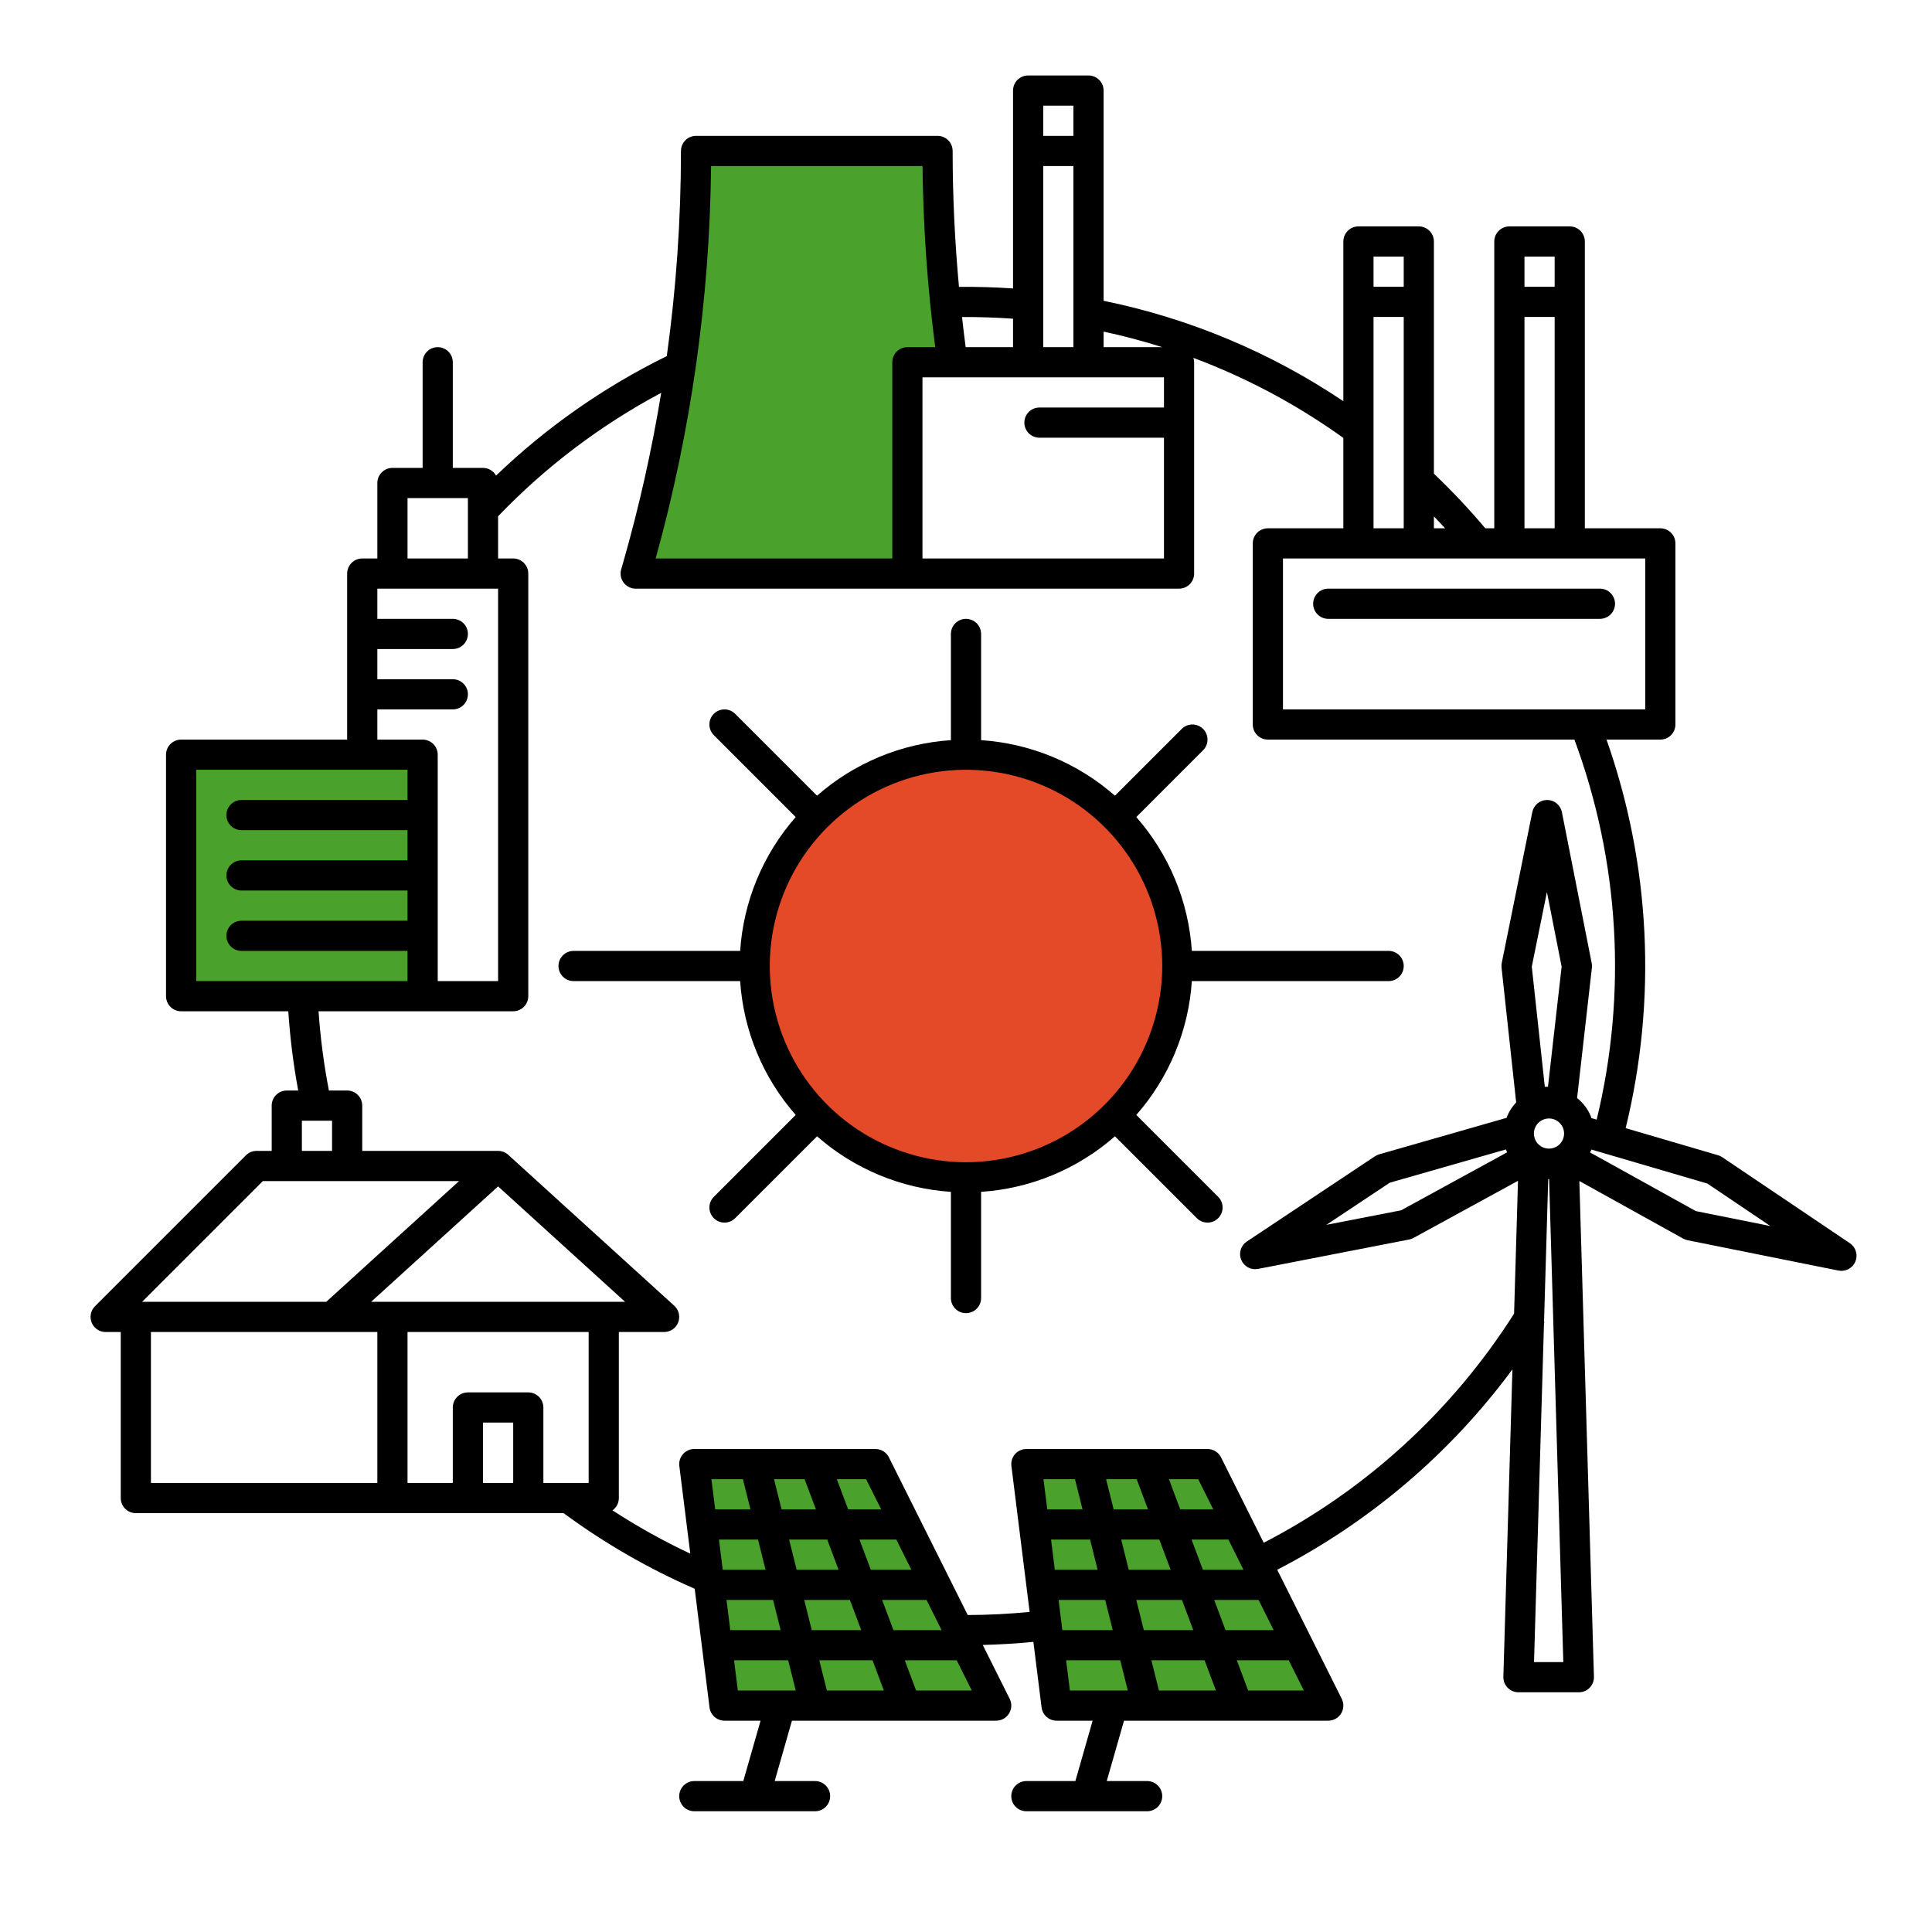 <svg width="108" height="108" viewBox="0 0 108 108" fill="none" xmlns="http://www.w3.org/2000/svg">
<path d="M38.717 8.151L52.217 8.66L52.726 19.358L51.198 20.632L50.689 31.585L36.425 31.84L38.462 20.123L38.717 8.151Z" fill="#4AA22C"/>
<path d="M57.057 81.509H67.755L71.83 89.66L74.377 95.264H58.84L58.33 90.424L57.057 81.509Z" fill="#4AA22C"/>
<path d="M38.208 81.509H48.906L52.981 89.66L55.528 95.264H39.991L39.481 90.424L38.208 81.509Z" fill="#4AA22C"/>
<path d="M10.443 42.283L23.943 42.568L23.689 47.632V49.67V55.274H10.189V48.977L10.443 42.283Z" fill="#4AA22C"/>
<circle cx="54" cy="54" r="11.207" fill="#E44A27"/>
<path d="M74.25 34.594H89.438C89.661 34.594 89.876 34.505 90.034 34.347C90.192 34.188 90.281 33.974 90.281 33.75C90.281 33.526 90.192 33.312 90.034 33.153C89.876 32.995 89.661 32.906 89.438 32.906H74.25C74.026 32.906 73.812 32.995 73.653 33.153C73.495 33.312 73.406 33.526 73.406 33.75C73.406 33.974 73.495 34.188 73.653 34.347C73.812 34.505 74.026 34.594 74.25 34.594Z" fill="black"/>
<path d="M103.409 69.497L96.274 64.688C96.202 64.639 96.123 64.602 96.04 64.578L90.875 63.064C92.636 55.874 92.264 48.326 89.806 41.344H92.812C93.036 41.344 93.251 41.255 93.409 41.097C93.567 40.938 93.656 40.724 93.656 40.5V30.375C93.656 30.151 93.567 29.937 93.409 29.778C93.251 29.62 93.036 29.531 92.812 29.531H88.594V13.5C88.594 13.276 88.505 13.062 88.347 12.903C88.188 12.745 87.974 12.656 87.75 12.656H84.375C84.151 12.656 83.937 12.745 83.778 12.903C83.62 13.062 83.531 13.276 83.531 13.5V29.531H83.029C82.127 28.463 81.169 27.444 80.156 26.48V13.5C80.156 13.276 80.067 13.062 79.909 12.903C79.751 12.745 79.536 12.656 79.312 12.656H75.938C75.714 12.656 75.499 12.745 75.341 12.903C75.183 13.062 75.094 13.276 75.094 13.5V22.428C71.036 19.7 66.483 17.793 61.692 16.814V5.062C61.692 4.839 61.603 4.624 61.444 4.466C61.286 4.308 61.072 4.219 60.848 4.219H57.473C57.249 4.219 57.035 4.308 56.876 4.466C56.718 4.624 56.629 4.839 56.629 5.062V16.125C55.627 16.056 54.615 16.027 53.607 16.037C53.375 13.506 53.253 10.963 53.253 8.438C53.253 8.214 53.164 7.999 53.006 7.841C52.848 7.683 52.633 7.594 52.41 7.594H38.91C38.686 7.594 38.471 7.683 38.313 7.841C38.155 7.999 38.066 8.214 38.066 8.438C38.066 12.274 37.801 16.107 37.274 19.907C33.768 21.628 30.548 23.881 27.731 26.586C27.658 26.456 27.552 26.348 27.424 26.272C27.295 26.197 27.149 26.157 27 26.156H25.312V20.25C25.312 20.026 25.224 19.812 25.065 19.653C24.907 19.495 24.692 19.406 24.469 19.406C24.245 19.406 24.03 19.495 23.872 19.653C23.714 19.812 23.625 20.026 23.625 20.25V26.156H21.938C21.714 26.156 21.499 26.245 21.341 26.403C21.183 26.562 21.094 26.776 21.094 27V31.219H20.25C20.026 31.219 19.812 31.308 19.653 31.466C19.495 31.624 19.406 31.839 19.406 32.062V41.344H10.125C9.901 41.344 9.687 41.433 9.528 41.591C9.37 41.749 9.281 41.964 9.281 42.188V55.688C9.281 55.911 9.37 56.126 9.528 56.284C9.687 56.442 9.901 56.531 10.125 56.531H16.116C16.214 58.017 16.399 59.496 16.67 60.961H16.031C15.807 60.961 15.593 61.05 15.435 61.208C15.276 61.366 15.188 61.581 15.188 61.805V64.336H14.344C14.233 64.336 14.123 64.358 14.021 64.4C13.918 64.442 13.825 64.505 13.747 64.583L5.309 73.02C5.191 73.138 5.111 73.289 5.078 73.453C5.046 73.616 5.063 73.786 5.126 73.94C5.19 74.094 5.299 74.226 5.437 74.319C5.576 74.412 5.739 74.461 5.906 74.461H6.75V83.742C6.75 83.966 6.839 84.181 6.997 84.339C7.155 84.497 7.37 84.586 7.594 84.586H31.506C33.783 86.264 36.241 87.682 38.834 88.813L39.663 95.448C39.688 95.652 39.788 95.84 39.942 95.976C40.096 96.112 40.294 96.187 40.5 96.188H42.516L41.551 99.562H38.812C38.589 99.562 38.374 99.651 38.216 99.81C38.058 99.968 37.969 100.182 37.969 100.406C37.969 100.63 38.058 100.845 38.216 101.003C38.374 101.161 38.589 101.25 38.812 101.25H45.562C45.786 101.25 46.001 101.161 46.159 101.003C46.317 100.845 46.406 100.63 46.406 100.406C46.406 100.182 46.317 99.968 46.159 99.81C46.001 99.651 45.786 99.562 45.562 99.562H43.306L44.27 96.188H55.688C55.831 96.188 55.973 96.151 56.098 96.081C56.224 96.011 56.33 95.91 56.405 95.787C56.481 95.665 56.524 95.525 56.531 95.382C56.537 95.238 56.507 95.095 56.442 94.966L54.936 91.954C55.883 91.931 56.829 91.873 57.767 91.781L58.225 95.448C58.251 95.652 58.35 95.84 58.504 95.976C58.658 96.112 58.857 96.188 59.062 96.188H61.078L60.114 99.562H57.375C57.151 99.562 56.937 99.651 56.778 99.81C56.62 99.968 56.531 100.182 56.531 100.406C56.531 100.63 56.62 100.845 56.778 101.003C56.937 101.161 57.151 101.25 57.375 101.25H64.125C64.349 101.25 64.563 101.161 64.722 101.003C64.88 100.845 64.969 100.63 64.969 100.406C64.969 100.182 64.88 99.968 64.722 99.81C64.563 99.651 64.349 99.562 64.125 99.562H61.868L62.833 96.188H74.25C74.394 96.188 74.535 96.151 74.661 96.081C74.787 96.011 74.892 95.91 74.968 95.787C75.043 95.665 75.087 95.525 75.093 95.382C75.099 95.238 75.069 95.095 75.005 94.966L71.397 87.75C76.581 85.075 81.08 81.242 84.545 76.549L84.039 93.732C84.036 93.845 84.055 93.957 84.096 94.062C84.137 94.168 84.199 94.263 84.277 94.344C84.356 94.426 84.45 94.49 84.554 94.534C84.658 94.578 84.77 94.6 84.883 94.6H88.258C88.371 94.6 88.483 94.578 88.587 94.534C88.691 94.49 88.785 94.426 88.864 94.344C88.942 94.263 89.004 94.168 89.045 94.062C89.086 93.957 89.105 93.845 89.102 93.732L88.287 66.019L94.092 69.24C94.168 69.282 94.25 69.312 94.335 69.329L102.771 71.025C102.962 71.063 103.161 71.034 103.333 70.943C103.506 70.852 103.641 70.703 103.716 70.523C103.792 70.343 103.802 70.142 103.746 69.955C103.69 69.769 103.571 69.607 103.409 69.498V69.497ZM85.219 14.344H86.906V16.031H85.219V14.344ZM85.219 17.719H86.906V29.531H85.219V17.719ZM91.969 31.219V39.656H71.719V31.219H91.969ZM80.783 29.531H80.156V28.863C80.367 29.084 80.576 29.306 80.783 29.531ZM76.781 14.344H78.469V16.031H76.781V14.344ZM76.781 17.719H78.469V29.531H76.781V17.719ZM64.972 19.406H61.692V18.537C62.804 18.776 63.897 19.066 64.972 19.406ZM58.317 5.906H60.004V7.594H58.317V5.906ZM58.317 9.281H60.004V19.406H58.317V9.281ZM56.629 17.816V19.406H53.981C53.907 18.846 53.84 18.285 53.778 17.722C54.729 17.717 55.684 17.749 56.629 17.816ZM65.067 21.094V22.781H58.106C57.882 22.781 57.667 22.87 57.509 23.028C57.351 23.187 57.262 23.401 57.262 23.625C57.262 23.849 57.351 24.063 57.509 24.222C57.667 24.38 57.882 24.469 58.106 24.469H65.067V31.219H51.567V21.094H65.067ZM39.749 9.281H51.57C51.606 12.667 51.843 16.048 52.279 19.406H50.723C50.499 19.406 50.285 19.495 50.126 19.653C49.968 19.812 49.879 20.026 49.879 20.25V31.219H36.652C38.635 24.072 39.676 16.697 39.749 9.281ZM22.781 27.844H26.156V31.219H22.781V27.844ZM21.094 39.656H25.312C25.536 39.656 25.751 39.567 25.909 39.409C26.067 39.251 26.156 39.036 26.156 38.812C26.156 38.589 26.067 38.374 25.909 38.216C25.751 38.058 25.536 37.969 25.312 37.969H21.094V36.281H25.312C25.536 36.281 25.751 36.192 25.909 36.034C26.067 35.876 26.156 35.661 26.156 35.438C26.156 35.214 26.067 34.999 25.909 34.841C25.751 34.683 25.536 34.594 25.312 34.594H21.094V32.906H27.844V54.844H24.469V42.188C24.469 41.964 24.38 41.749 24.222 41.591C24.063 41.433 23.849 41.344 23.625 41.344H21.094V39.656ZM10.969 43.031H22.781V44.719H13.5C13.276 44.719 13.062 44.808 12.903 44.966C12.745 45.124 12.656 45.339 12.656 45.562C12.656 45.786 12.745 46.001 12.903 46.159C13.062 46.317 13.276 46.406 13.5 46.406H22.781V48.094H13.5C13.276 48.094 13.062 48.183 12.903 48.341C12.745 48.499 12.656 48.714 12.656 48.938C12.656 49.161 12.745 49.376 12.903 49.534C13.062 49.692 13.276 49.781 13.5 49.781H22.781V51.469H13.5C13.276 51.469 13.062 51.558 12.903 51.716C12.745 51.874 12.656 52.089 12.656 52.312C12.656 52.536 12.745 52.751 12.903 52.909C13.062 53.067 13.276 53.156 13.5 53.156H22.781V54.844H10.969V43.031ZM18.562 62.648V64.336H16.875V62.648H18.562ZM14.693 66.023H25.662L18.237 72.773H7.943L14.693 66.023ZM27.844 66.32L34.943 72.773H20.745L27.844 66.32ZM21.094 82.898H8.437V74.461H21.094V82.898ZM28.688 82.898H27V79.523H28.688V82.898ZM29.531 77.836H26.156C25.933 77.836 25.718 77.925 25.56 78.083C25.401 78.241 25.312 78.456 25.312 78.68V82.898H22.781V74.461H32.906V82.898H30.375V78.68C30.375 78.456 30.286 78.241 30.128 78.083C29.97 77.925 29.755 77.836 29.531 77.836ZM39.768 82.688H41.529L41.951 84.375H39.979L39.768 82.688ZM40.401 87.75L40.19 86.062H42.373L42.794 87.75H40.401ZM40.612 89.438H43.216L43.638 91.125H40.823L40.612 89.438ZM43.268 82.688H44.978L45.611 84.375H43.69L43.268 82.688ZM41.245 94.5L41.034 92.812H44.06L44.482 94.5H41.245ZM44.112 86.062H46.243L46.876 87.75H44.534L44.112 86.062ZM47.413 84.375L46.78 82.688H48.416L49.26 84.375H47.413ZM50.104 86.062L50.947 87.75H48.678L48.046 86.062H50.104ZM44.957 89.438H47.51L48.143 91.125H45.377L44.957 89.438ZM46.222 94.5L45.8 92.812H48.776L49.408 94.5H46.222ZM49.312 89.438H51.792L52.636 91.125H49.944L49.312 89.438ZM51.211 94.5L50.578 92.812H53.48L54.323 94.5H51.211ZM58.332 82.688H60.092L60.514 84.375H58.543L58.332 82.688ZM58.965 87.75L58.754 86.062H60.936L61.358 87.75H58.965ZM59.176 89.438H61.78L62.202 91.125H59.385L59.176 89.438ZM61.832 82.688H63.541L64.174 84.375H62.254L61.832 82.688ZM59.808 94.5L59.597 92.812H62.623L63.045 94.5H59.808ZM62.675 86.062H64.807L65.44 87.75H63.096L62.675 86.062ZM65.976 84.375L65.344 82.688H66.98L67.823 84.375H65.976ZM68.667 86.062L69.511 87.75H67.241L66.608 86.062H68.667ZM63.519 89.438H66.073L66.705 91.125H63.94L63.519 89.438ZM64.785 94.5L64.363 92.812H67.338L67.971 94.5H64.785ZM67.875 89.438H70.355L71.198 91.125H68.507L67.875 89.438ZM72.886 94.5H69.772L69.139 92.812H72.041L72.886 94.5ZM85.753 92.912L86.311 73.95C86.32 73.935 86.33 73.921 86.34 73.906L86.313 73.889L86.547 65.912H86.596L87.39 92.912H85.753ZM87.368 63.691C87.293 63.871 87.157 64.02 86.985 64.111C86.812 64.203 86.613 64.231 86.422 64.193C86.231 64.154 86.059 64.05 85.935 63.899C85.812 63.747 85.745 63.558 85.746 63.363C85.746 63.168 85.814 62.979 85.939 62.828C86.063 62.678 86.236 62.575 86.427 62.538C86.619 62.5 86.818 62.53 86.99 62.623C87.161 62.715 87.296 62.865 87.37 63.045C87.412 63.148 87.434 63.258 87.433 63.368C87.433 63.479 87.41 63.589 87.367 63.691H87.368ZM85.628 54.035L86.474 49.865L87.296 54.039L86.533 60.75H86.356L85.628 54.035ZM88.16 61.383L88.988 54.1C88.998 54.014 88.994 53.926 88.977 53.841L87.311 45.399C87.273 45.208 87.171 45.036 87.02 44.912C86.87 44.788 86.681 44.719 86.486 44.719H86.484C86.29 44.719 86.101 44.786 85.95 44.909C85.8 45.033 85.696 45.204 85.657 45.395L83.949 53.828C83.932 53.913 83.928 54 83.937 54.087L84.755 61.626C84.543 61.848 84.373 62.107 84.254 62.39C84.24 62.422 84.231 62.455 84.219 62.488L77.097 64.528C77.013 64.552 76.934 64.588 76.862 64.636L69.698 69.402C69.535 69.51 69.415 69.671 69.358 69.858C69.301 70.044 69.31 70.245 69.384 70.425C69.458 70.605 69.593 70.755 69.764 70.847C69.936 70.94 70.135 70.97 70.326 70.933L78.772 69.289C78.857 69.272 78.939 69.243 79.016 69.201L84.857 66.008L84.638 73.433C81.189 78.866 76.36 83.286 70.643 86.241L68.256 81.466C68.186 81.326 68.078 81.208 67.944 81.126C67.811 81.043 67.657 81 67.5 81H57.375C57.255 81 57.137 81.025 57.028 81.075C56.919 81.124 56.821 81.196 56.742 81.286C56.663 81.375 56.604 81.481 56.569 81.595C56.533 81.71 56.523 81.83 56.538 81.949L57.557 90.107C56.412 90.219 55.253 90.278 54.098 90.281L49.691 81.467C49.621 81.327 49.514 81.209 49.381 81.127C49.248 81.044 49.094 81 48.938 81H38.812C38.693 81 38.574 81.025 38.465 81.075C38.356 81.124 38.259 81.196 38.18 81.286C38.1 81.375 38.041 81.481 38.006 81.595C37.971 81.71 37.96 81.83 37.975 81.949L38.588 86.851C37.084 86.145 35.631 85.335 34.238 84.429C34.348 84.351 34.438 84.248 34.5 84.129C34.562 84.009 34.594 83.877 34.594 83.742V74.461H37.125C37.295 74.461 37.462 74.409 37.602 74.313C37.743 74.217 37.851 74.08 37.912 73.921C37.974 73.763 37.985 73.589 37.946 73.423C37.907 73.257 37.819 73.107 37.693 72.993L28.411 64.555C28.256 64.414 28.054 64.336 27.844 64.336H20.25V61.805C20.25 61.581 20.161 61.366 20.003 61.208C19.845 61.05 19.63 60.961 19.406 60.961H18.387C18.103 59.498 17.91 58.018 17.807 56.531H28.688C28.911 56.531 29.126 56.442 29.284 56.284C29.442 56.126 29.531 55.911 29.531 55.688V32.062C29.531 31.839 29.442 31.624 29.284 31.466C29.126 31.308 28.911 31.219 28.688 31.219H27.844V28.86C30.498 26.092 33.576 23.763 36.962 21.96C36.442 25.137 35.738 28.28 34.855 31.375L34.724 31.829C34.688 31.954 34.681 32.087 34.705 32.215C34.728 32.344 34.782 32.465 34.86 32.57C34.939 32.674 35.041 32.759 35.158 32.817C35.275 32.876 35.404 32.906 35.535 32.906H65.909C66.133 32.906 66.348 32.817 66.506 32.659C66.664 32.501 66.753 32.286 66.753 32.062V20.25C66.752 20.167 66.738 20.084 66.713 20.005C69.692 21.12 72.51 22.625 75.094 24.48V29.531H70.875C70.651 29.531 70.437 29.62 70.278 29.778C70.12 29.937 70.031 30.151 70.031 30.375V40.5C70.031 40.724 70.12 40.938 70.278 41.097C70.437 41.255 70.651 41.344 70.875 41.344H88.011C90.531 48.144 90.965 55.541 89.255 62.588L88.966 62.504C88.954 62.471 88.945 62.438 88.93 62.405C88.766 62.003 88.5 61.651 88.16 61.383V61.383ZM84.247 64.418L78.319 67.658L74.144 68.47L77.688 66.114L84.182 64.254L84.247 64.418ZM94.796 67.7L88.89 64.424L88.959 64.26L95.44 66.16L98.968 68.538L94.796 67.7Z" fill="black"/>
<path d="M77.625 53.156H66.625C66.442 50.388 65.35 47.758 63.52 45.674L67.253 41.94C67.412 41.782 67.5 41.567 67.5 41.343C67.5 41.12 67.412 40.905 67.253 40.747C67.175 40.668 67.082 40.606 66.979 40.564C66.877 40.521 66.767 40.499 66.656 40.499C66.433 40.499 66.218 40.588 66.06 40.747L62.326 44.48C60.242 42.65 57.612 41.558 54.844 41.375V35.438C54.844 35.214 54.755 34.999 54.597 34.841C54.438 34.683 54.224 34.594 54 34.594C53.776 34.594 53.562 34.683 53.403 34.841C53.245 34.999 53.156 35.214 53.156 35.438V41.375C50.388 41.558 47.758 42.65 45.674 44.48L41.096 39.903C40.938 39.745 40.723 39.656 40.5 39.656C40.276 39.656 40.061 39.745 39.903 39.903C39.745 40.061 39.656 40.276 39.656 40.5C39.656 40.724 39.745 40.938 39.903 41.096L44.48 45.674C42.65 47.758 41.558 50.388 41.375 53.156H32.062C31.839 53.156 31.624 53.245 31.466 53.403C31.308 53.562 31.219 53.776 31.219 54C31.219 54.224 31.308 54.438 31.466 54.597C31.624 54.755 31.839 54.844 32.062 54.844H41.375C41.558 57.612 42.65 60.242 44.48 62.326L39.903 66.904C39.825 66.982 39.763 67.075 39.72 67.177C39.678 67.28 39.656 67.39 39.656 67.5C39.656 67.724 39.745 67.939 39.903 68.097C40.061 68.255 40.276 68.344 40.5 68.344C40.724 68.344 40.938 68.255 41.096 68.097L45.674 63.52C47.758 65.35 50.388 66.442 53.156 66.625V72.562C53.156 72.786 53.245 73.001 53.403 73.159C53.562 73.317 53.776 73.406 54 73.406C54.224 73.406 54.438 73.317 54.597 73.159C54.755 73.001 54.844 72.786 54.844 72.562V66.625C57.612 66.442 60.242 65.35 62.326 63.52L66.904 68.097C67.062 68.255 67.277 68.344 67.5 68.344C67.724 68.344 67.939 68.255 68.097 68.097C68.255 67.939 68.344 67.724 68.344 67.5C68.344 67.276 68.255 67.062 68.097 66.903L63.52 62.326C65.35 60.242 66.442 57.612 66.625 54.844H77.625C77.849 54.844 78.063 54.755 78.222 54.597C78.38 54.438 78.469 54.224 78.469 54C78.469 53.776 78.38 53.562 78.222 53.403C78.063 53.245 77.849 53.156 77.625 53.156ZM54 64.969C51.831 64.969 49.71 64.325 47.906 63.12C46.102 61.915 44.696 60.202 43.866 58.198C43.036 56.193 42.819 53.988 43.242 51.86C43.665 49.732 44.71 47.778 46.244 46.244C47.778 44.71 49.732 43.665 51.86 43.242C53.988 42.819 56.193 43.036 58.198 43.866C60.202 44.696 61.915 46.102 63.12 47.906C64.325 49.71 64.969 51.831 64.969 54C64.966 56.908 63.809 59.696 61.752 61.752C59.696 63.809 56.908 64.966 54 64.969Z" fill="black"/>
</svg>
